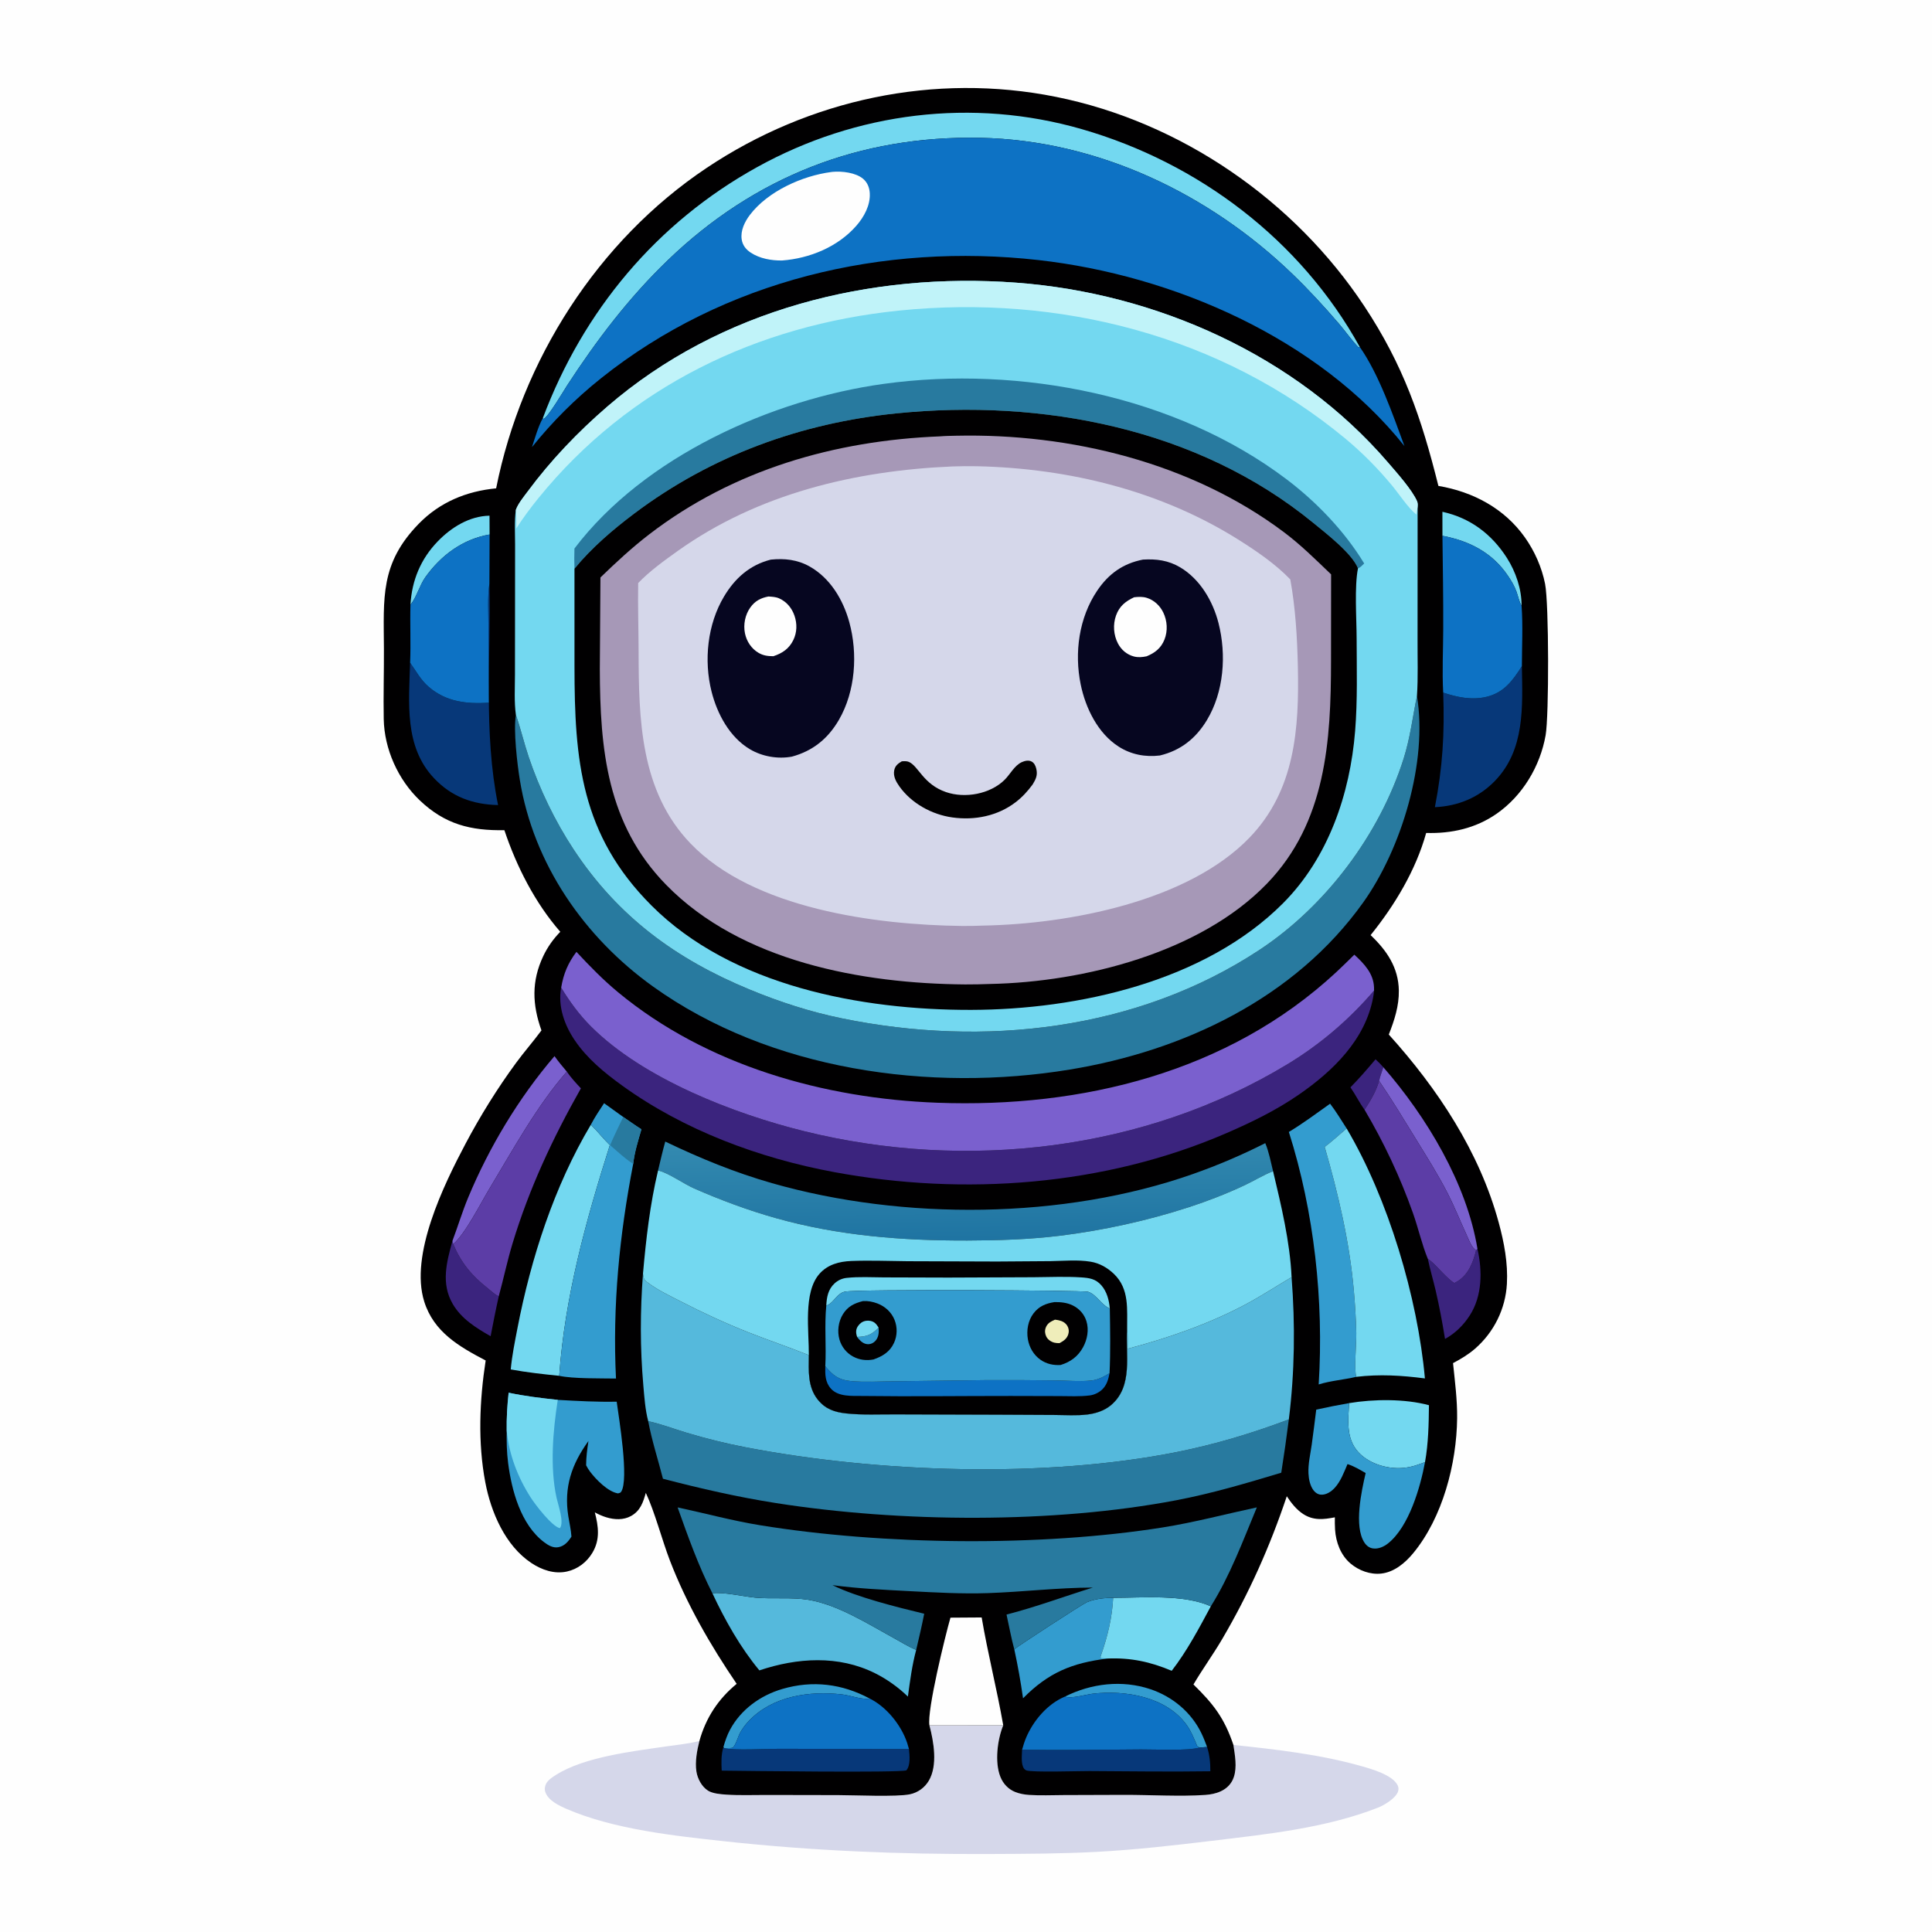 <svg version="1.1" xmlns="http://www.w3.org/2000/svg" style="display: block;" viewBox="0 0 2048 2048" width="1024" height="1024">
<defs>
	<linearGradient id="Gradient1" gradientUnits="userSpaceOnUse" x1="1023.99" y1="1312.61" x2="1022.62" y2="1208.83">
		<stop class="stop0" offset="0" stop-opacity="1" stop-color="rgb(31,116,162)"/>
		<stop class="stop1" offset="1" stop-opacity="1" stop-color="rgb(51,138,176)"/>
	</linearGradient>
</defs>
<path transform="translate(0,0)" fill="rgb(254,254,254)" d="M 0 0 L 2048 0 L 2048 2048 L 0 2048 L 0 0 z"/>
<path transform="translate(0,0)" fill="rgb(213,215,234)" d="M 1063.47 1828.87 C 1057.29 1844.08 1054.24 1868 1060.45 1883.53 C 1063.37 1890.84 1068.81 1896.67 1076.18 1899.6 C 1080.83 1901.45 1085.88 1902.35 1090.86 1902.69 C 1102.87 1903.49 1115.23 1902.9 1127.27 1902.86 L 1191.97 1902.65 C 1218.98 1902.59 1251.31 1904.57 1277.67 1902.7 C 1283.3 1902.3 1288.89 1901.24 1294.04 1898.86 C 1300.68 1895.8 1305.56 1890.78 1307.89 1883.8 C 1311.5 1873.01 1309.06 1860.64 1307.46 1849.68 C 1352.45 1854.47 1399.57 1859.73 1443.2 1872.19 C 1454.03 1875.28 1476.1 1881.48 1481.55 1892.45 C 1482.7 1894.78 1482.74 1897.32 1481.73 1899.71 C 1478.76 1906.71 1467.42 1913.55 1460.55 1916.24 C 1405.22 1937.9 1343.07 1944.32 1284.41 1951.38 C 1244.11 1956.22 1203.65 1960.85 1163.11 1963.02 C 1124.93 1965.07 1086.72 1965.16 1048.5 1965.32 C 954.309 1965.73 862.468 1962.08 768.771 1951.92 C 714.994 1946.08 650.586 1939.2 600.605 1917.53 C 592.538 1914.03 581.198 1908.64 578.122 1899.79 C 577.045 1896.69 577.413 1893.8 578.873 1890.87 C 580.908 1886.78 585.878 1883.66 589.647 1881.29 C 619.78 1862.34 670.527 1856.5 705.507 1851.36 C 717.018 1849.67 729.054 1848.62 740.332 1845.75 C 740.697 1845.66 741.06 1845.56 741.423 1845.46 C 738.876 1855.41 736.634 1867.56 738.218 1877.82 C 739.402 1885.48 743.827 1893.89 750.523 1898.17 C 755.365 1901.26 764.04 1901.98 769.767 1902.36 C 783.823 1903.32 798.274 1902.72 812.374 1902.76 L 888.658 1902.9 C 905.49 1902.92 950.546 1905.01 964.69 1901.99 C 973.079 1900.19 980.254 1894.98 984.599 1887.61 C 994.196 1871.34 989.812 1846.22 985.233 1828.97 L 1063.47 1828.87 z"/>
<path transform="translate(0,0)" fill="rgb(1,0,1)" d="M 525.922 517.662 C 552.997 381.728 633.564 255.163 749.174 177.921 C 857.898 105.282 990.627 76.771 1119.37 102.667 C 1251.54 129.25 1371.94 212.225 1446.19 324.486 C 1487.66 387.183 1506.74 442.846 1524.76 515.081 C 1561.45 521.267 1594.83 538.97 1616.59 569.856 C 1626.85 584.419 1634.35 601.401 1637.84 618.886 C 1641.99 639.709 1642.04 758.821 1638.44 779.311 C 1632.66 812.219 1614 843.476 1586.44 862.635 C 1564.26 878.055 1538.59 883.774 1511.8 882.96 C 1500.86 922.371 1478.48 959.595 1452.9 991.262 C 1469.99 1007.52 1482.41 1025.54 1482.83 1049.95 C 1483.11 1066.32 1478.09 1081.61 1472.19 1096.66 C 1523.95 1153.94 1568.35 1220.95 1588.73 1296.06 C 1594.45 1317.14 1598.59 1339 1597.38 1360.93 C 1595.91 1387.39 1583.75 1412.04 1563.77 1429.53 C 1556.58 1435.82 1548.68 1440.5 1540.28 1444.97 C 1542.26 1464.35 1544.82 1483.76 1544.62 1503.27 C 1544.11 1551.6 1529.26 1608.6 1498.09 1646.4 C 1489.53 1656.78 1478.02 1666.49 1464.2 1668.05 C 1452.58 1669.36 1440.45 1664.87 1431.62 1657.39 C 1421.14 1648.51 1416.05 1634.71 1415.21 1621.26 C 1414.95 1617 1414.94 1612.7 1415 1608.43 C 1403 1610.76 1392.3 1611.98 1381.45 1604.94 C 1374.39 1600.37 1368.62 1593.09 1364.05 1586.09 C 1346.15 1639.51 1324 1689.07 1295.41 1737.75 C 1285.84 1754.03 1274.67 1769.36 1265.11 1785.62 C 1286.34 1806.36 1297.81 1821.13 1307.46 1849.68 C 1309.06 1860.64 1311.5 1873.01 1307.89 1883.8 C 1305.56 1890.78 1300.68 1895.8 1294.04 1898.86 C 1288.89 1901.24 1283.3 1902.3 1277.67 1902.7 C 1251.31 1904.57 1218.98 1902.59 1191.97 1902.65 L 1127.27 1902.86 C 1115.23 1902.9 1102.87 1903.49 1090.86 1902.69 C 1085.88 1902.35 1080.83 1901.45 1076.18 1899.6 C 1068.81 1896.67 1063.37 1890.84 1060.45 1883.53 C 1054.24 1868 1057.29 1844.08 1063.47 1828.87 L 985.233 1828.97 C 989.812 1846.22 994.196 1871.34 984.599 1887.61 C 980.254 1894.98 973.079 1900.19 964.69 1901.99 C 950.546 1905.01 905.49 1902.92 888.658 1902.9 L 812.374 1902.76 C 798.274 1902.72 783.823 1903.32 769.767 1902.36 C 764.04 1901.98 755.365 1901.26 750.523 1898.17 C 743.827 1893.89 739.402 1885.48 738.218 1877.82 C 736.634 1867.56 738.876 1855.41 741.423 1845.46 C 748.178 1821.12 761.343 1800.95 780.904 1784.94 C 753.156 1744.12 727.888 1700.42 710.124 1654.23 C 701.773 1632.52 693.999 1602.38 684.591 1582.52 C 681.744 1592.57 678.79 1601.5 669.041 1606.97 C 660.946 1611.52 651.263 1611.03 642.634 1608.38 C 638.382 1607.07 634.435 1605.31 630.546 1603.16 C 634.398 1618.12 636.344 1632.03 627.924 1646.08 C 621.945 1656.05 612.38 1663.37 600.959 1665.88 C 587.602 1668.8 574.325 1664.2 563.252 1656.84 C 535.482 1638.38 520.432 1602.94 514.432 1571.3 C 506.428 1529.1 508.318 1484.46 514.829 1442.17 C 486.659 1427.41 459.853 1412.01 449.717 1379.76 C 434.152 1330.23 470.336 1256.1 493.508 1212.35 C 509.21 1182.71 527.284 1153.6 547.143 1126.57 C 555.737 1114.87 565.366 1103.94 573.958 1092.28 C 564.222 1065 563.245 1040.14 575.888 1013.48 C 580.509 1003.74 586.446 995.461 593.916 987.725 C 567.199 957.149 547.475 918.382 534.663 880.016 C 498.893 880.669 471.55 873.762 444.908 848.351 C 422.001 826.503 407.39 794.055 406.773 762.353 C 406.289 737.507 407.096 712.588 406.969 687.73 C 406.694 633.514 402.888 597.287 443.895 555.212 C 466.183 532.344 494.404 520.685 525.922 517.662 z"/>
<path transform="translate(0,0)" fill="rgb(59,36,126)" d="M 1458.13 1122.91 C 1461.11 1125.55 1463.73 1128.34 1466.39 1131.31 C 1464.91 1135.98 1462.92 1140.99 1461.91 1145.76 C 1458.61 1157.02 1452.92 1166.59 1446.47 1176.34 C 1440.99 1168.89 1436.86 1160.27 1431.51 1152.63 C 1440.89 1143.16 1449.52 1133.07 1458.13 1122.91 z"/>
<path transform="translate(0,0)" fill="rgb(51,156,207)" d="M 1129.01 1798.4 C 1156.89 1784.43 1189.5 1780.58 1219.36 1790.57 C 1242.91 1798.45 1262.9 1815.06 1273.69 1837.59 C 1275.91 1842.21 1277.77 1847.09 1279.57 1851.89 L 1271.75 1852.46 C 1270.57 1852.13 1270.04 1851.68 1269.07 1850.95 C 1266.14 1843.73 1262.67 1835.3 1258.19 1828.96 C 1236.66 1798.5 1192.75 1791.39 1158.42 1795.4 C 1151.33 1796.23 1134.66 1801.11 1129.01 1798.4 z"/>
<path transform="translate(0,0)" fill="rgb(51,156,207)" d="M 766.859 1851.86 C 768.693 1845.49 770.703 1839.46 773.848 1833.6 C 785.4 1812.06 806.075 1797.21 829.261 1790.39 C 861.354 1780.96 892.76 1784.84 922.054 1800.61 C 921.42 1800.66 920.787 1800.73 920.152 1800.76 C 911.693 1801.27 901.231 1797.15 892.488 1796.14 C 857.989 1792.17 818.831 1797.86 793.849 1824.2 C 790.208 1828.03 787.023 1832.24 784.483 1836.89 C 782.544 1840.44 779.569 1850.98 776.496 1852.66 C 775.577 1853.16 771.488 1853 770.27 1853.03 C 769.359 1853.06 768.447 1853.07 767.536 1853.08 L 766.859 1851.86 z"/>
<path transform="translate(0,0)" fill="rgb(115,216,240)" d="M 1529.01 542.507 C 1558.41 549.003 1581.13 565.99 1597.36 591.373 C 1606.76 606.068 1613.08 624.546 1612.93 642.103 C 1610.38 637.769 1609.25 631.973 1607.55 627.227 C 1605.43 621.274 1602.18 615.827 1598.66 610.599 C 1582 585.815 1557.74 573.422 1529.05 567.963 L 1529.01 542.507 z"/>
<path transform="translate(0,0)" fill="rgb(115,216,240)" d="M 435.108 640.94 C 436.589 615.194 445.975 592.545 464.026 573.872 C 478.505 558.895 497.701 547.053 518.906 546.649 L 518.994 566.585 C 490.567 571.443 467.529 588.606 450.96 611.736 C 444.801 620.332 441.439 633.58 435.108 640.94 z"/>
<path transform="translate(0,0)" fill="rgb(59,36,126)" d="M 1566.17 1323.83 C 1571.46 1347.13 1571.34 1373.56 1558.11 1394.26 C 1551.48 1404.63 1542.63 1413.41 1531.78 1419.31 C 1529 1402.11 1525.81 1384.98 1521.86 1368.02 C 1519.27 1356.89 1515.94 1345.83 1513.62 1334.66 C 1519.98 1337.7 1532 1353.98 1541.59 1360.11 C 1542.5 1359.63 1543.41 1359.16 1544.3 1358.64 C 1556.64 1351.43 1561.42 1338.41 1564.78 1325.29 L 1566.17 1323.83 z"/>
<path transform="translate(0,0)" fill="rgb(59,36,126)" d="M 520.072 1416.45 C 504.556 1407.6 489.011 1397.98 479.833 1382.1 C 467.311 1360.43 473.441 1337.89 479.592 1315.41 L 480.436 1318.84 C 488.881 1338.8 500.073 1352.26 517.127 1365.69 C 520.219 1368.12 523.977 1371.75 527.399 1373.54 C 527.817 1373.76 528.29 1373.85 528.735 1374 C 525.57 1388.1 522.783 1402.25 520.072 1416.45 z"/>
<path transform="translate(0,0)" fill="rgb(122,96,206)" d="M 1466.39 1131.31 C 1512.03 1183.59 1554.84 1254.51 1566.17 1323.83 L 1564.78 1325.29 C 1560.22 1323.35 1556.72 1313.47 1554.64 1308.98 C 1547.9 1294.42 1542.03 1279.54 1534.72 1265.23 C 1524.49 1245.21 1512.43 1226.17 1500.67 1207.02 C 1488.04 1186.47 1475.49 1165.68 1461.91 1145.76 C 1462.92 1140.99 1464.91 1135.98 1466.39 1131.31 z"/>
<path transform="translate(0,0)" fill="rgb(122,96,206)" d="M 479.592 1315.41 C 485.333 1300.19 489.913 1284.76 496.188 1269.67 C 518.444 1216.14 550.051 1163.53 587.803 1119.54 C 591.849 1125.26 596.339 1130.58 600.836 1135.95 C 568.744 1172.77 544.163 1218.06 518.963 1259.79 C 509.446 1275.54 493.403 1307.7 480.436 1318.84 L 479.592 1315.41 z"/>
<path transform="translate(0,0)" fill="rgb(7,56,121)" d="M 1279.57 1851.89 C 1282.24 1860.21 1283.11 1868.9 1283 1877.62 C 1240.32 1878.24 1197.6 1877.65 1154.92 1877.4 C 1144.09 1877.33 1093.88 1879 1087.78 1876.66 C 1087.17 1876.43 1085.91 1875.32 1085.6 1874.91 C 1082.06 1870.25 1083.3 1860.36 1083.45 1854.76 C 1125.49 1855.41 1167.66 1854.75 1209.71 1854.46 C 1225.03 1854.35 1258.35 1856.21 1271.75 1852.46 L 1279.57 1851.89 z"/>
<path transform="translate(0,0)" fill="rgb(7,56,121)" d="M 766.859 1851.86 L 767.536 1853.08 C 776.968 1855.69 812.465 1853.78 825.503 1853.78 L 963.555 1854.07 C 964.183 1860.94 965.416 1871.05 960.791 1876.65 C 953.051 1879.36 789.801 1877.24 765.037 1876.96 C 764.613 1868.25 764.355 1860.33 766.859 1851.86 z"/>
<path transform="translate(0,0)" fill="rgb(115,216,240)" d="M 1430.08 1487.38 C 1456.17 1482.98 1489.33 1482.68 1514.74 1489.57 C 1514.54 1509.73 1514.14 1529.98 1510.58 1549.88 L 1506.36 1551.47 C 1498.2 1554.56 1490.22 1556.4 1481.45 1556.27 C 1466.56 1556.04 1450.17 1550.46 1439.95 1539.36 C 1426.59 1524.84 1429.17 1505.45 1430.08 1487.38 z"/>
<path transform="translate(0,0)" fill="rgb(51,156,207)" d="M 1075.29 1748.8 C 1075.52 1748.46 1075.7 1748.09 1075.97 1747.78 C 1077.72 1745.8 1147.42 1700.37 1152.15 1698.41 C 1161 1694.75 1170.52 1693.81 1180 1693.75 C 1178.98 1714.54 1174.04 1735.03 1167.1 1754.64 C 1166.44 1756.5 1166.62 1755.73 1166.69 1757.84 L 1174.08 1758.11 C 1136.34 1762.74 1111.32 1773.05 1084.47 1800.27 C 1082.04 1782.98 1078.98 1765.88 1075.29 1748.8 z"/>
<path transform="translate(0,0)" fill="rgb(115,216,240)" d="M 1180 1693.75 C 1211.59 1693.8 1254.49 1689.73 1283.55 1702.74 C 1271.13 1725.85 1258.19 1750.34 1242.06 1771.11 C 1219.4 1761.56 1198.68 1757.09 1174.08 1758.11 L 1166.69 1757.84 C 1166.62 1755.73 1166.44 1756.5 1167.1 1754.64 C 1174.04 1735.03 1178.98 1714.54 1180 1693.75 z"/>
<path transform="translate(0,0)" fill="rgb(254,254,254)" d="M 1007.52 1714.79 L 1040.61 1714.57 C 1047.09 1752.93 1056.81 1790.6 1063.47 1828.87 L 985.233 1828.97 C 982.513 1813.37 1001.97 1734.04 1007.52 1714.79 z"/>
<path transform="translate(0,0)" fill="rgb(92,61,166)" d="M 1461.91 1145.76 C 1475.49 1165.68 1488.04 1186.47 1500.67 1207.02 C 1512.43 1226.17 1524.49 1245.21 1534.72 1265.23 C 1542.03 1279.54 1547.9 1294.42 1554.64 1308.98 C 1556.72 1313.47 1560.22 1323.35 1564.78 1325.29 C 1561.42 1338.41 1556.64 1351.43 1544.3 1358.64 C 1543.41 1359.16 1542.5 1359.63 1541.59 1360.11 C 1532 1353.98 1519.98 1337.7 1513.62 1334.66 C 1507.18 1318.93 1503.41 1301.71 1497.69 1285.62 C 1484.23 1247.68 1466.95 1210.98 1446.47 1176.34 C 1452.92 1166.59 1458.61 1157.02 1461.91 1145.76 z"/>
<path transform="translate(0,0)" fill="rgb(51,156,207)" d="M 1395.27 1494.26 C 1406.84 1491.68 1418.41 1489.43 1430.08 1487.38 C 1429.17 1505.45 1426.59 1524.84 1439.95 1539.36 C 1450.17 1550.46 1466.56 1556.04 1481.45 1556.27 C 1490.22 1556.4 1498.2 1554.56 1506.36 1551.47 L 1510.58 1549.88 C 1505.6 1576.59 1493.68 1618.14 1471.54 1635.94 C 1467.13 1639.49 1461.24 1642.22 1455.45 1641.4 C 1451.54 1640.85 1448.58 1638.56 1446.43 1635.32 C 1434.94 1618.03 1443.28 1580.48 1447.65 1561.5 C 1441.41 1557.94 1435.31 1554.15 1428.41 1552 C 1424.7 1560.62 1421.24 1570.26 1414.8 1577.25 C 1411.21 1581.16 1405.72 1584.85 1400.15 1584.4 C 1397.04 1584.15 1394.35 1582.36 1392.49 1579.94 C 1388.72 1575 1387.31 1567.95 1387.03 1561.88 C 1386.55 1551.73 1389.05 1541.56 1390.46 1531.55 C 1392.21 1519.14 1393.7 1506.69 1395.27 1494.26 z"/>
<path transform="translate(0,0)" fill="rgb(7,56,121)" d="M 1613.26 706.115 C 1613.92 748.844 1616.77 794.903 1584.47 828.006 C 1567.28 845.632 1545.45 854.5 1521.05 855.645 C 1529.26 813.265 1531.43 777.405 1529.85 734.189 C 1544.61 739.138 1560.09 742.343 1575.56 738.714 C 1594.26 734.33 1603.64 721.348 1613.26 706.115 z"/>
<path transform="translate(0,0)" fill="rgb(13,114,196)" d="M 767.536 1853.08 C 768.447 1853.07 769.359 1853.06 770.27 1853.03 C 771.488 1853 775.577 1853.16 776.496 1852.66 C 779.569 1850.98 782.544 1840.44 784.483 1836.89 C 787.023 1832.24 790.208 1828.03 793.849 1824.2 C 818.831 1797.86 857.989 1792.17 892.488 1796.14 C 901.231 1797.15 911.693 1801.27 920.152 1800.76 C 920.787 1800.73 921.42 1800.66 922.054 1800.61 C 939.912 1809.45 955.406 1828.87 961.651 1847.61 C 962.361 1849.74 962.971 1851.9 963.555 1854.07 L 825.503 1853.78 C 812.465 1853.78 776.968 1855.69 767.536 1853.08 z"/>
<path transform="translate(0,0)" fill="rgb(7,56,121)" d="M 518.176 744.91 L 517.787 664.056 C 517.782 649.236 516.645 633.122 518.799 618.465 C 520.615 696.748 512.281 776.21 527.973 853.415 C 501.133 852.738 478.78 844.743 460.016 824.863 C 428.391 791.357 433.487 744.913 434.73 702.483 C 441.256 711.512 445.721 720.484 454.315 727.953 C 472.813 744.031 494.675 746.385 518.176 744.91 z"/>
<path transform="translate(0,0)" fill="rgb(13,114,196)" d="M 1129.01 1798.4 C 1134.66 1801.11 1151.33 1796.23 1158.42 1795.4 C 1192.75 1791.39 1236.66 1798.5 1258.19 1828.96 C 1262.67 1835.3 1266.14 1843.73 1269.07 1850.95 C 1270.04 1851.68 1270.57 1852.13 1271.75 1852.46 C 1258.35 1856.21 1225.03 1854.35 1209.71 1854.46 C 1167.66 1854.75 1125.49 1855.41 1083.45 1854.76 C 1084.64 1850.61 1085.9 1846.37 1087.56 1842.39 C 1095.26 1824 1110.32 1806.17 1129.01 1798.4 z"/>
<path transform="translate(0,0)" fill="rgb(92,61,166)" d="M 600.836 1135.95 C 605.264 1142.41 610.453 1147.99 615.776 1153.71 C 585.909 1206.52 561.009 1259.75 543.357 1317.98 C 537.735 1336.52 533.839 1355.35 528.735 1374 C 528.29 1373.85 527.817 1373.76 527.399 1373.54 C 523.977 1371.75 520.219 1368.12 517.127 1365.69 C 500.073 1352.26 488.881 1338.8 480.436 1318.84 C 493.403 1307.7 509.446 1275.54 518.963 1259.79 C 544.163 1218.06 568.744 1172.77 600.836 1135.95 z"/>
<path transform="translate(0,0)" fill="rgb(51,156,207)" d="M 1366.24 1199.91 C 1381.39 1190.8 1395.54 1180.19 1409.95 1169.97 C 1416.33 1178.31 1421.81 1187.42 1427.51 1196.25 C 1419.73 1202.72 1412.35 1209.73 1404.24 1215.77 C 1418.66 1265.89 1430.54 1316.1 1435.13 1368.16 C 1436.44 1383 1437.38 1397.87 1437.73 1412.77 C 1437.97 1423.51 1435.27 1451.64 1437.71 1459.5 C 1424.41 1462.66 1411.12 1463.45 1397.86 1467.56 C 1403.42 1378.92 1393.13 1284.65 1366.24 1199.91 z"/>
<path transform="translate(0,0)" fill="rgb(115,216,240)" d="M 626.309 1192.27 C 633.414 1199.13 639.392 1207.03 646.464 1213.87 C 621.119 1293.73 598.764 1374.39 592.787 1458.42 C 575.605 1456.68 558.396 1454.79 541.406 1451.65 C 542.734 1437.08 545.749 1422.38 548.516 1408.02 C 562.809 1333.87 587.499 1257.4 626.309 1192.27 z"/>
<path transform="translate(0,0)" fill="rgb(85,185,220)" d="M 755.223 1689.05 C 765.27 1687.13 789.589 1692.62 801.171 1693.62 C 819.416 1695.2 839.021 1692.96 856.928 1695.88 C 888.187 1700.99 920.708 1721.76 948.143 1736.8 C 955.627 1740.9 963.326 1745.7 971.183 1749.01 C 966.847 1765.05 964.656 1782 962.407 1798.44 C 952.231 1788.6 940.331 1780.06 927.66 1773.73 C 888.777 1754.31 845.073 1757.25 804.972 1770.68 C 784.788 1746.38 768.575 1717.53 755.223 1689.05 z"/>
<path transform="translate(0,0)" fill="rgb(13,114,196)" d="M 1529.05 567.963 C 1557.74 573.422 1582 585.815 1598.66 610.599 C 1602.18 615.827 1605.43 621.274 1607.55 627.227 C 1609.25 631.973 1610.38 637.769 1612.93 642.103 C 1614.48 663.187 1613.3 684.948 1613.26 706.115 C 1603.64 721.348 1594.26 734.33 1575.56 738.714 C 1560.09 742.343 1544.61 739.138 1529.85 734.189 C 1528.63 711.839 1529.8 688.974 1529.88 666.565 C 1530 633.698 1529.43 600.827 1529.05 567.963 z"/>
<path transform="translate(0,0)" fill="rgb(13,114,196)" d="M 518.994 566.585 L 518.799 618.465 C 516.645 633.122 517.782 649.236 517.787 664.056 L 518.176 744.91 C 494.675 746.385 472.813 744.031 454.315 727.953 C 445.721 720.484 441.256 711.512 434.73 702.483 C 435.594 682.045 434.512 661.427 435.108 640.94 C 441.439 633.58 444.801 620.332 450.96 611.736 C 467.529 588.606 490.567 571.443 518.994 566.585 z"/>
<path transform="translate(0,0)" fill="rgb(51,156,207)" d="M 640.349 1169.45 L 660.653 1184.04 C 667.053 1188.4 673.387 1192.97 679.937 1197.1 C 676.442 1209.16 672.612 1221.22 671.222 1233.74 C 656.611 1309.46 649.178 1384.1 652.973 1461.32 C 637.342 1461.03 607.581 1461.66 592.787 1458.42 C 598.764 1374.39 621.119 1293.73 646.464 1213.87 C 639.392 1207.03 633.414 1199.13 626.309 1192.27 C 630.448 1184.32 635.422 1176.93 640.349 1169.45 z"/>
<path transform="translate(0,0)" fill="rgb(40,122,159)" d="M 660.653 1184.04 C 667.053 1188.4 673.387 1192.97 679.937 1197.1 C 676.442 1209.16 672.612 1221.22 671.222 1233.74 C 662.453 1228.27 654.571 1220.65 646.724 1213.94 C 651.002 1203.82 655.933 1193.95 660.653 1184.04 z"/>
<path transform="translate(0,0)" fill="rgb(51,156,207)" d="M 539.169 1476.33 C 556.427 1480.01 573.743 1482.07 591.273 1483.92 C 612.111 1485.11 632.834 1486.27 653.721 1485.84 C 656.035 1503.03 667.021 1568.45 658.425 1581.38 C 657.603 1582.62 656.429 1582.64 655.102 1583.07 C 644.479 1581.37 631.696 1568.29 625.393 1559.89 C 623.824 1557.8 622.524 1555.58 621.304 1553.27 C 621.338 1544.55 622.462 1536.15 623.775 1527.54 C 605.915 1552.22 597.546 1576.71 602.45 1607.38 C 603.592 1614.53 605.286 1621.63 605.761 1628.86 C 602.445 1634.11 598.428 1638.87 591.977 1640.09 C 586.301 1641.17 581.277 1638.17 576.909 1634.89 C 552.053 1616.24 542.347 1579.97 538.618 1550.74 C 537.157 1539.3 536.924 1528.07 537.123 1516.55 C 536.868 1503.11 537.727 1489.68 539.169 1476.33 z"/>
<path transform="translate(0,0)" fill="rgb(115,216,240)" d="M 539.169 1476.33 C 556.427 1480.01 573.743 1482.07 591.273 1483.92 C 586.128 1516.38 582.831 1555.66 590.02 1587.92 C 591.674 1595.34 598.351 1613.98 593.493 1619.93 C 585.062 1618.08 567.508 1595.16 562.449 1587.24 C 548.833 1565.92 539.568 1541.88 537.123 1516.55 C 536.868 1503.11 537.727 1489.68 539.169 1476.33 z"/>
<path transform="translate(0,0)" fill="rgb(115,216,240)" d="M 1404.24 1215.77 C 1412.35 1209.73 1419.73 1202.72 1427.51 1196.25 C 1471.49 1270.54 1502.76 1375.3 1510.47 1461.19 C 1485.84 1457.98 1462.51 1456.57 1437.71 1459.5 C 1435.27 1451.64 1437.97 1423.51 1437.73 1412.77 C 1437.38 1397.87 1436.44 1383 1435.13 1368.16 C 1430.54 1316.1 1418.66 1265.89 1404.24 1215.77 z"/>
<path transform="translate(0,0)" fill="rgb(115,216,240)" d="M 575.413 443.235 C 618.209 329.351 696 236.088 802.698 177.088 C 908.046 118.834 1031.02 103.518 1146.82 136.916 C 1270.51 172.593 1378.73 254.378 1441.42 367.787 L 1439.96 368.081 C 1432.58 360.399 1426.15 351.095 1419.17 342.947 C 1403.65 324.853 1387.31 307.159 1370.16 290.603 C 1281.72 205.252 1163.56 148.677 1039.54 146.103 C 911.804 143.453 799.922 187.252 707.857 275.871 C 666.444 315.733 632.466 360.58 601.178 408.572 C 597.946 413.529 580.65 442.94 576.071 444.076 L 575.413 443.235 z"/>
<path transform="translate(0,0)" fill="url(#Gradient1)" d="M 705.199 1210.1 C 742.056 1227.8 779.032 1242.98 818.4 1254.22 C 957.419 1293.89 1127.56 1292.72 1264.36 1244.58 C 1290.64 1235.33 1316.38 1224.38 1341.23 1211.78 C 1345.13 1220.96 1347.09 1231.85 1349.51 1241.54 C 1339.25 1245.48 1329.47 1251.64 1319.47 1256.34 C 1300.24 1265.38 1280.21 1273.18 1260 1279.75 C 1216.11 1294.01 1169.18 1304.33 1123.39 1309.94 C 1090.87 1313.92 1057.96 1314.93 1025.23 1315.01 C 956.326 1315.18 888.856 1309.97 822.262 1291.2 C 792.839 1282.91 763.899 1272.1 735.911 1259.85 C 725.591 1255.33 708.443 1243.36 698.716 1241.05 C 698.333 1240.96 697.938 1240.94 697.548 1240.88 C 699.98 1230.58 702.376 1220.29 705.199 1210.1 z"/>
<path transform="translate(0,0)" fill="rgb(59,36,126)" d="M 594.872 1046.89 C 603.919 1061.84 614.199 1075.85 626.594 1088.22 C 681.995 1143.52 778.048 1180.75 852.801 1199.19 C 1024.04 1241.44 1212.96 1220.02 1364.62 1128.21 C 1399.33 1107.2 1430.22 1080.88 1456.56 1050.03 C 1456.41 1052.43 1456.05 1054.77 1455.61 1057.13 C 1447.33 1102.19 1412.96 1135.42 1376.72 1160.43 C 1352.68 1177.02 1326.52 1189.75 1299.77 1201.32 C 1170.65 1257.15 1021.81 1268.04 884.066 1242.45 C 804.803 1227.72 724.949 1198.06 659.326 1150.6 C 640.488 1136.97 622.39 1122.13 609.24 1102.71 C 598.304 1086.56 591.147 1066.56 594.872 1046.89 z"/>
<path transform="translate(0,0)" fill="rgb(40,122,159)" d="M 687.135 1506.53 C 700.527 1509.37 714.162 1514.63 727.317 1518.59 C 748.067 1524.84 768.971 1530.07 790.259 1534.16 C 930.879 1561.17 1107.39 1567.24 1248.03 1539.1 C 1288.51 1531 1327.62 1519.18 1366.22 1504.67 C 1363.81 1523.55 1361.17 1542.34 1358.19 1561.14 C 1321.54 1572.2 1284.64 1583.13 1247 1590.31 C 1116.34 1615.2 954.601 1614.01 822.765 1593.35 C 782.063 1586.97 742.575 1577.9 702.763 1567.54 C 697.566 1547.22 690.993 1527.17 687.135 1506.53 z"/>
<path transform="translate(0,0)" fill="rgb(40,122,159)" d="M 718.297 1597.91 C 747.52 1604.16 776.12 1611.99 805.676 1616.8 C 936.014 1637.99 1102.4 1639.81 1232.42 1619.16 C 1266.23 1613.78 1298.92 1605.02 1332.3 1597.88 C 1317.82 1632.8 1303.72 1670.67 1283.55 1702.74 C 1254.49 1689.73 1211.59 1693.8 1180 1693.75 C 1170.52 1693.81 1161 1694.75 1152.15 1698.41 C 1147.42 1700.37 1077.72 1745.8 1075.97 1747.78 C 1075.7 1748.09 1075.52 1748.46 1075.29 1748.8 C 1071.98 1736.61 1069.71 1723.88 1066.96 1711.52 C 1097.98 1703.52 1127.89 1692.39 1158.45 1682.87 C 1121.3 1682.99 1084.21 1687.51 1047.11 1688.77 C 1019.37 1689.71 991.764 1688.11 964.08 1686.67 C 936.794 1685.25 909.527 1683.95 882.425 1680.32 C 908.654 1693.25 950.909 1703.65 979.698 1710.62 C 977.198 1723.5 974.182 1736.24 971.183 1749.01 C 963.326 1745.7 955.627 1740.9 948.143 1736.8 C 920.708 1721.76 888.187 1700.99 856.928 1695.88 C 839.021 1692.96 819.416 1695.2 801.171 1693.62 C 789.589 1692.62 765.27 1687.13 755.223 1689.05 C 740.329 1659.89 729.286 1628.69 718.297 1597.91 z"/>
<path transform="translate(0,0)" fill="rgb(122,96,206)" d="M 611.057 1009.01 C 625.122 1024.14 639.24 1038.63 655.171 1051.82 C 749.045 1129.5 873.613 1164.5 993.762 1168.96 C 1146.6 1174.62 1301.95 1136.86 1416.36 1030.65 C 1422.91 1024.57 1429.27 1018.27 1435.64 1012 C 1445.81 1021.33 1455.89 1031.77 1456.51 1046.41 C 1456.56 1047.61 1456.57 1048.82 1456.56 1050.03 C 1430.22 1080.88 1399.33 1107.2 1364.62 1128.21 C 1212.96 1220.02 1024.04 1241.44 852.801 1199.19 C 778.048 1180.75 681.995 1143.52 626.594 1088.22 C 614.199 1075.85 603.919 1061.84 594.872 1046.89 C 597.309 1032.34 602.123 1020.81 611.057 1009.01 z"/>
<path transform="translate(0,0)" fill="rgb(40,122,159)" d="M 1502.03 737.677 C 1513.62 807.526 1485.66 899.718 1445.07 956.609 C 1372.59 1058.21 1254.87 1113.85 1134.21 1133.75 C 986.054 1158.19 816.212 1134.64 692.174 1045.72 C 619.368 993.536 565.483 915.798 551.029 826.637 C 548.304 809.831 544.086 774.253 546.877 757.896 C 551.993 772.428 555.469 787.642 560.405 802.28 C 571.919 836.424 588.227 870.376 608.082 900.464 C 655.048 971.636 716.488 1016.69 794.806 1049.02 C 826.677 1062.18 858.615 1072.56 892.408 1079.49 C 1042.53 1110.31 1205.26 1092.59 1335.17 1006.87 C 1405.39 960.536 1462.51 884.434 1487.92 804.129 C 1494.89 782.105 1497.45 760.136 1502.03 737.677 z"/>
<path transform="translate(0,0)" fill="rgb(85,185,220)" d="M 687.135 1506.53 C 683.935 1494.43 683.027 1480.93 681.941 1468.47 C 678.484 1428.77 678.573 1389.77 681.59 1350.06 C 682.131 1354.55 682.165 1356.08 685.911 1359 C 696.372 1367.15 709.307 1373.23 721.068 1379.29 C 744.625 1391.43 768.892 1402.67 793.539 1412.42 C 814.701 1420.79 836.303 1428 857.401 1436.53 C 857.213 1452.91 855.96 1470.23 866.967 1483.8 C 875.003 1493.7 884.727 1496.97 896.948 1498.29 C 914.335 1500.18 932.862 1499.17 950.381 1499.3 L 1057.46 1499.63 L 1117.94 1499.93 C 1129.34 1500.01 1141.37 1500.82 1152.67 1499.44 C 1161.66 1498.34 1170.85 1495.35 1177.84 1489.42 C 1201.47 1469.36 1192.92 1435.93 1194.82 1408.89 C 1195.68 1415.7 1195.26 1422.89 1195.26 1429.76 C 1238.12 1418.47 1281.63 1403.41 1320.81 1382.48 C 1337.33 1373.65 1353.01 1363.37 1369.14 1353.87 C 1373.05 1404.28 1372.46 1454.47 1366.22 1504.67 C 1327.62 1519.18 1288.51 1531 1248.03 1539.1 C 1107.39 1567.24 930.879 1561.17 790.259 1534.16 C 768.971 1530.07 748.067 1524.84 727.317 1518.59 C 714.162 1514.63 700.527 1509.37 687.135 1506.53 z"/>
<path transform="translate(0,0)" fill="rgb(13,114,196)" d="M 575.413 443.235 L 576.071 444.076 C 580.65 442.94 597.946 413.529 601.178 408.572 C 632.466 360.58 666.444 315.733 707.857 275.871 C 799.922 187.252 911.804 143.453 1039.54 146.103 C 1163.56 148.677 1281.72 205.252 1370.16 290.603 C 1387.31 307.159 1403.65 324.853 1419.17 342.947 C 1426.15 351.095 1432.58 360.399 1439.96 368.081 L 1441.42 367.787 C 1461.82 396.98 1476.48 439.621 1488.78 472.867 C 1397.64 358.536 1243.59 291.792 1100.91 275.694 C 936.391 257.132 767.494 296.87 637.007 401.068 C 609.855 422.75 585.666 446.867 563.901 473.953 C 567.293 463.886 570.312 452.562 575.413 443.235 z"/>
<path transform="translate(0,0)" fill="rgb(254,254,254)" d="M 880.981 182.376 C 881.557 182.301 882.131 182.2 882.709 182.149 C 892.654 181.283 906.981 182.962 914.788 189.422 C 919.438 193.27 921.658 198.815 921.998 204.757 C 922.726 217.503 915.978 229.883 907.807 239.246 C 888.176 261.741 858.241 273.971 828.945 276.138 C 817.645 276.253 805.505 274.135 795.895 267.858 C 790.766 264.507 787.158 259.968 786.227 253.808 C 784.816 244.473 789.423 235.032 794.922 227.802 C 814.014 202.701 850.378 186.41 880.981 182.376 z"/>
<path transform="translate(0,0)" fill="rgb(115,216,240)" d="M 697.548 1240.88 C 697.938 1240.94 698.333 1240.96 698.716 1241.05 C 708.443 1243.36 725.591 1255.33 735.911 1259.85 C 763.899 1272.1 792.839 1282.91 822.262 1291.2 C 888.856 1309.97 956.326 1315.18 1025.23 1315.01 C 1057.96 1314.93 1090.87 1313.92 1123.39 1309.94 C 1169.18 1304.33 1216.11 1294.01 1260 1279.75 C 1280.21 1273.18 1300.24 1265.38 1319.47 1256.34 C 1329.47 1251.64 1339.25 1245.48 1349.51 1241.54 C 1358.15 1278.08 1367.43 1316.25 1369.14 1353.87 C 1353.01 1363.37 1337.33 1373.65 1320.81 1382.48 C 1281.63 1403.41 1238.12 1418.47 1195.26 1429.76 C 1195.26 1422.89 1195.68 1415.7 1194.82 1408.89 C 1192.92 1435.93 1201.47 1469.36 1177.84 1489.42 C 1170.85 1495.35 1161.66 1498.34 1152.67 1499.44 C 1141.37 1500.82 1129.34 1500.01 1117.94 1499.93 L 1057.46 1499.63 L 950.381 1499.3 C 932.862 1499.17 914.335 1500.18 896.948 1498.29 C 884.727 1496.97 875.003 1493.7 866.967 1483.8 C 855.96 1470.23 857.213 1452.91 857.401 1436.53 C 836.303 1428 814.701 1420.79 793.539 1412.42 C 768.892 1402.67 744.625 1391.43 721.068 1379.29 C 709.307 1373.23 696.372 1367.15 685.911 1359 C 682.165 1356.08 682.131 1354.55 681.59 1350.06 C 684.87 1313.18 688.977 1276.96 697.548 1240.88 z"/>
<path transform="translate(0,0)" fill="rgb(1,0,1)" d="M 857.401 1436.53 C 857.681 1411.26 851.181 1370.11 868.639 1350.33 C 877.382 1340.43 889.644 1337.2 902.399 1336.7 C 922.228 1335.92 942.285 1336.76 962.129 1336.94 L 1056.96 1337.26 L 1113.71 1336.86 C 1127.55 1336.63 1142.35 1335.21 1156.02 1337.44 C 1165.57 1339 1173.96 1343.82 1180.88 1350.48 C 1197.44 1366.41 1194.59 1388.09 1194.82 1408.89 C 1192.92 1435.93 1201.47 1469.36 1177.84 1489.42 C 1170.85 1495.35 1161.66 1498.34 1152.67 1499.44 C 1141.37 1500.82 1129.34 1500.01 1117.94 1499.93 L 1057.46 1499.63 L 950.381 1499.3 C 932.862 1499.17 914.335 1500.18 896.948 1498.29 C 884.727 1496.97 875.003 1493.7 866.967 1483.8 C 855.96 1470.23 857.213 1452.91 857.401 1436.53 z"/>
<path transform="translate(0,0)" fill="rgb(115,216,240)" d="M 875.897 1383.85 C 876.335 1375.09 877.793 1366.87 884.536 1360.58 C 888.154 1357.21 892.5 1355.18 897.409 1354.63 C 910.327 1353.19 924.097 1354.03 937.096 1354.09 L 1005.25 1354.29 L 1095.52 1353.92 C 1112.21 1353.83 1129.28 1352.99 1145.92 1354.07 C 1154.67 1354.65 1161.37 1355.53 1167.48 1362.49 C 1173.35 1369.16 1175.76 1378.44 1176.44 1387.11 C 1175.99 1386.88 1175.56 1386.64 1175.11 1386.42 C 1166.75 1382.34 1162.16 1372.05 1153.35 1369.32 C 1148.34 1367.77 908.892 1366.41 895.673 1369.19 C 887.055 1371 884.118 1380.59 877.024 1383.54 C 876.664 1383.69 876.273 1383.75 875.897 1383.85 z"/>
<path transform="translate(0,0)" fill="rgb(13,114,196)" d="M 874.849 1448.32 C 882.792 1457.77 888.844 1462.76 901.662 1463.96 C 916.5 1465.34 932.127 1464.34 947.042 1464.23 L 1047.02 1462.96 C 1071.12 1462.84 1095.24 1463.04 1119.34 1463.31 C 1131.44 1463.44 1144.26 1464.64 1156.28 1463.46 C 1163.94 1462.71 1169.64 1459.53 1176.17 1455.67 C 1174.92 1461.97 1173.48 1467.6 1168.91 1472.37 C 1165.49 1475.94 1160.22 1478.57 1155.31 1479.2 C 1144.62 1480.57 1133.32 1479.93 1122.56 1479.9 L 1071.5 1479.77 C 1018.97 1479.75 966.382 1480.46 913.85 1479.78 C 903.048 1479.65 888.833 1480.81 880.907 1472.13 C 874.667 1465.29 874.613 1456.97 874.849 1448.32 z"/>
<path transform="translate(0,0)" fill="rgb(51,156,207)" d="M 875.897 1383.85 C 876.273 1383.75 876.664 1383.69 877.024 1383.54 C 884.118 1380.59 887.055 1371 895.673 1369.19 C 908.892 1366.41 1148.34 1367.77 1153.35 1369.32 C 1162.16 1372.05 1166.75 1382.34 1175.11 1386.42 C 1175.56 1386.64 1175.99 1386.88 1176.44 1387.11 C 1176.84 1409.81 1177.22 1432.99 1176.17 1455.67 C 1169.64 1459.53 1163.94 1462.71 1156.28 1463.46 C 1144.26 1464.64 1131.44 1463.44 1119.34 1463.31 C 1095.24 1463.04 1071.12 1462.84 1047.02 1462.96 L 947.042 1464.23 C 932.127 1464.34 916.5 1465.34 901.662 1463.96 C 888.844 1462.76 882.792 1457.77 874.849 1448.32 C 876.011 1426.91 873.82 1405.21 875.897 1383.85 z"/>
<path transform="translate(0,0)" fill="rgb(1,0,1)" d="M 914.849 1379.18 C 920.098 1378.87 925.283 1379.89 930.187 1381.76 C 938.31 1384.85 945.008 1391.03 948.263 1399.15 C 951.384 1406.94 951.199 1415.84 947.705 1423.47 C 943.31 1433.07 935.511 1437.75 925.968 1441.08 C 918.497 1442.51 911.189 1441.66 904.42 1438.06 C 897.347 1434.3 892.108 1427.73 889.885 1420.05 C 887.333 1411.24 888.688 1400.92 893.539 1393.11 C 898.737 1384.75 905.676 1381.49 914.849 1379.18 z"/>
<path transform="translate(0,0)" fill="rgb(51,156,207)" d="M 931.368 1407.34 C 931.763 1412.5 931.551 1417.49 927.832 1421.5 C 925.98 1423.5 923.4 1424.83 920.645 1424.91 C 916.105 1425.05 912.705 1422.25 909.938 1418.98 C 909.193 1418.1 909.275 1418.16 908.571 1417.16 C 918.963 1416.95 924.048 1414.74 931.368 1407.34 z"/>
<path transform="translate(0,0)" fill="rgb(115,216,240)" d="M 908.571 1417.16 C 907.775 1414.74 907.291 1412.66 907.672 1410.08 C 908.128 1407 910.599 1403.72 913.125 1402 C 915.906 1400.11 919.518 1399.52 922.789 1400.22 C 927.238 1401.18 929.078 1403.72 931.368 1407.34 C 924.048 1414.74 918.963 1416.95 908.571 1417.16 z"/>
<path transform="translate(0,0)" fill="rgb(1,0,1)" d="M 1117.79 1380.27 C 1124.51 1380.2 1131.03 1380.81 1137.16 1383.8 C 1144.09 1387.18 1149.31 1393.04 1151.63 1400.43 C 1154.48 1409.54 1152.64 1419.78 1148.14 1428.04 C 1142.79 1437.87 1134.83 1443.72 1124.29 1446.95 C 1116.53 1447.41 1109.31 1445.86 1102.86 1441.33 C 1095.66 1436.27 1091.08 1428.29 1089.59 1419.68 C 1087.97 1410.27 1089.72 1399.88 1095.6 1392.19 C 1101.38 1384.63 1108.65 1381.71 1117.79 1380.27 z"/>
<path transform="translate(0,0)" fill="rgb(239,237,186)" d="M 1118.27 1398.91 C 1119.64 1399.06 1120.93 1399.24 1122.28 1399.54 C 1126.12 1400.38 1129.45 1402.12 1131.5 1405.62 C 1133.07 1408.31 1133.37 1411.43 1132.42 1414.39 C 1130.85 1419.25 1127.44 1421.44 1123.16 1423.78 C 1121.34 1423.8 1119.61 1423.73 1117.83 1423.32 C 1114.35 1422.53 1110.74 1420.14 1109.13 1416.86 C 1107.65 1413.84 1107.34 1410.71 1108.47 1407.53 C 1110.2 1402.67 1113.83 1400.93 1118.27 1398.91 z"/>
<path transform="translate(0,0)" fill="rgb(115,216,240)" d="M 546.837 540.492 C 549.181 533.879 555.002 526.883 559.237 521.162 C 583.866 487.89 612.63 457.852 643.951 430.832 C 763.28 327.887 922.469 288.059 1077.48 299.672 C 1225.57 310.766 1373.79 376.73 1471.41 490.369 C 1480.36 500.79 1497.01 519.336 1502.19 531.437 C 1502.99 533.317 1502.88 535.448 1502.73 537.444 L 1502.67 677.712 C 1502.55 697.518 1503.36 717.933 1502.03 737.677 C 1497.45 760.136 1494.89 782.105 1487.92 804.129 C 1462.51 884.434 1405.39 960.536 1335.17 1006.87 C 1205.26 1092.59 1042.53 1110.31 892.408 1079.49 C 858.615 1072.56 826.677 1062.18 794.806 1049.02 C 716.488 1016.69 655.048 971.636 608.082 900.464 C 588.227 870.376 571.919 836.424 560.405 802.28 C 555.469 787.642 551.993 772.428 546.877 757.896 C 544.941 743.979 545.871 729.057 545.885 715.018 L 545.961 643.58 L 546.021 577.446 C 546.038 565.401 545.112 552.372 546.837 540.492 z"/>
<path transform="translate(0,0)" fill="rgb(40,122,159)" d="M 608.939 581.442 C 682.732 484.087 818.195 423.306 936.711 406.924 C 1080.76 387.012 1246.69 419.319 1364 508.212 C 1395.64 532.192 1425.51 563.315 1446.1 597.299 C 1444.11 599.176 1442.14 601.523 1439.53 602.476 C 1433.23 586.551 1405.57 565.285 1392.01 554.175 C 1269.62 453.941 1104.53 422.548 950.065 438.2 C 848.946 448.447 754.087 482.947 672.604 544.163 C 649.828 561.275 627.024 580.718 608.969 602.835 C 608.728 595.676 608.683 588.602 608.939 581.442 z"/>
<path transform="translate(0,0)" fill="rgb(192,243,249)" d="M 546.837 540.492 C 549.181 533.879 555.002 526.883 559.237 521.162 C 583.866 487.89 612.63 457.852 643.951 430.832 C 763.28 327.887 922.469 288.059 1077.48 299.672 C 1225.57 310.766 1373.79 376.73 1471.41 490.369 C 1480.36 500.79 1497.01 519.336 1502.19 531.437 C 1502.99 533.317 1502.88 535.448 1502.73 537.444 L 1501.45 545.503 C 1492.29 538.02 1483.08 523.614 1475.24 514.211 C 1460.36 496.356 1444.27 479.997 1426.38 465.149 C 1294.33 355.564 1122.42 311.975 953.01 329.239 C 802.805 344.545 666.783 409.843 570.934 527.801 C 562.511 538.167 554.515 548.9 547.306 560.151 C 547.245 553.703 547.613 546.877 546.837 540.492 z"/>
<path transform="translate(0,0)" fill="rgb(1,0,1)" d="M 608.969 602.835 C 627.024 580.718 649.828 561.275 672.604 544.163 C 754.087 482.947 848.946 448.447 950.065 438.2 C 1104.53 422.548 1269.62 453.941 1392.01 554.175 C 1405.57 565.285 1433.23 586.551 1439.53 602.476 C 1435.63 621.449 1438.03 655.963 1438.08 676.508 C 1438.16 709.259 1439.12 742.254 1436.49 774.922 C 1431.12 841.71 1408.06 909.326 1360 957.539 C 1277.26 1040.54 1142.8 1070.24 1029.46 1070.52 C 913.247 1070.8 775.842 1045.23 690.567 959.856 C 615.623 884.821 609.04 805.81 608.981 706.671 L 608.969 602.835 z"/>
<path transform="translate(0,0)" fill="rgb(166,152,183)" d="M 996.273 462.563 C 1002.09 462.073 1008 462.01 1013.84 461.884 C 1134.88 459.278 1262.8 490.517 1360.77 563.94 C 1379.02 577.62 1394.59 593.151 1411.02 608.86 L 1410.94 700.497 C 1410.9 785.352 1405.78 871.688 1343.02 936.672 C 1272.27 1009.92 1148.81 1040.98 1049.96 1043.04 C 1040.99 1043.34 1032.03 1043.61 1023.06 1043.54 C 913.797 1042.69 785.707 1019.36 706.15 937.963 C 643.239 873.594 636.08 794.056 635.838 709.402 L 636.491 612.145 C 653.047 596.127 669.997 580.383 688.287 566.345 C 777.491 497.876 884.997 467.008 996.273 462.563 z"/>
<path transform="translate(0,0)" fill="rgb(213,215,234)" d="M 1009.65 494.454 C 1018.4 494.186 1027.13 494.035 1035.89 494.236 C 1133.61 496.486 1231.09 520.344 1314.11 572.915 C 1332.71 584.693 1352.55 598.311 1367.77 614.232 C 1373.25 644.324 1375.1 675.754 1375.78 706.31 C 1377.26 772.373 1372.91 837.835 1324.45 888.019 C 1259.08 955.71 1132.82 979.518 1042.34 981.158 C 1034.79 981.484 1027.21 981.652 1019.65 981.557 C 928.262 980.42 798.807 963.454 732.213 894.372 C 678.382 838.531 677.129 762.157 676.933 689.68 C 676.868 665.811 676.065 641.916 676.486 618.051 C 688.796 605.293 704.159 594.185 718.582 583.917 C 803.682 523.328 906.566 498.821 1009.65 494.454 z"/>
<path transform="translate(0,0)" fill="rgb(1,0,1)" d="M 955.954 807.02 C 958.444 806.897 961.185 806.635 963.526 807.683 C 973.791 812.283 978.681 831.374 1002.84 839.663 C 1023.04 846.594 1049.56 841.78 1064.89 826.678 C 1070.9 820.76 1075.25 811.531 1083.15 807.906 C 1086.26 806.48 1090.29 805.548 1093.5 807.232 C 1096.39 808.747 1097.78 811.872 1098.49 814.877 C 1100.11 821.663 1098.16 825.778 1094.68 831.512 C 1089.4 838.69 1083.65 845.021 1076.54 850.437 C 1057.35 865.056 1033.2 869.797 1009.54 866.51 C 987.806 863.491 966.277 851.67 953.404 833.647 C 949.873 828.704 946.622 822.844 947.914 816.544 C 948.917 811.649 951.877 809.464 955.954 807.02 z"/>
<path transform="translate(0,0)" fill="rgb(6,6,32)" d="M 1211.56 593.19 C 1225.8 592.335 1238.52 593.979 1250.98 601.366 C 1272.12 613.902 1285.75 637.228 1291.69 660.559 C 1300.23 694.137 1297.42 733.552 1279.24 763.576 C 1267.56 782.85 1251.49 795.574 1229.54 800.851 C 1214.05 802.74 1198.96 799.88 1185.76 791.405 C 1163.68 777.233 1150.7 750.538 1145.58 725.528 C 1138.69 691.932 1143.71 654.855 1163.07 626.133 C 1175.12 608.261 1190.37 597.347 1211.56 593.19 z"/>
<path transform="translate(0,0)" fill="rgb(254,254,254)" d="M 1202.21 633.119 C 1206.8 632.599 1211.37 632.366 1215.83 633.803 C 1223.52 636.281 1229.6 642.03 1233.1 649.234 C 1237.39 658.081 1238.04 668.806 1234.37 677.98 C 1230.72 687.084 1224.28 692.095 1215.43 695.716 C 1210.84 696.662 1206.4 697.088 1201.81 695.844 C 1194.46 693.853 1188.59 688.831 1185.08 682.128 C 1180.37 673.147 1179.63 662.042 1183.02 652.496 C 1186.53 642.608 1193.08 637.398 1202.21 633.119 z"/>
<path transform="translate(0,0)" fill="rgb(6,6,32)" d="M 817.057 593.226 C 831.555 591.737 845.272 593.213 858.156 600.452 C 880.111 612.787 893.758 635.758 900.277 659.466 C 909.458 692.852 906.842 732.822 889.262 763.116 C 877.712 783.018 861.609 796.055 839.43 802.066 C 824.4 804.813 807.976 801.984 794.846 794.16 C 773.375 781.366 760.269 756.764 754.299 733.191 C 745.922 700.111 749.891 661.79 767.513 632.288 C 779.136 612.829 794.866 598.874 817.057 593.226 z"/>
<path transform="translate(0,0)" fill="rgb(254,254,254)" d="M 814.57 632.308 C 818.354 632.573 822.307 632.701 825.826 634.253 C 833.828 637.784 839.387 644.516 842.199 652.706 C 845.113 661.197 844.911 670.402 840.932 678.515 C 836.418 687.72 829.263 692.506 819.773 695.613 C 814.01 695.569 809.056 694.993 803.993 691.986 C 796.45 687.505 791.393 679.81 789.669 671.267 C 787.807 662.042 789.838 651.726 795.308 644.035 C 800.288 637.032 806.308 633.902 814.57 632.308 z"/>
</svg>